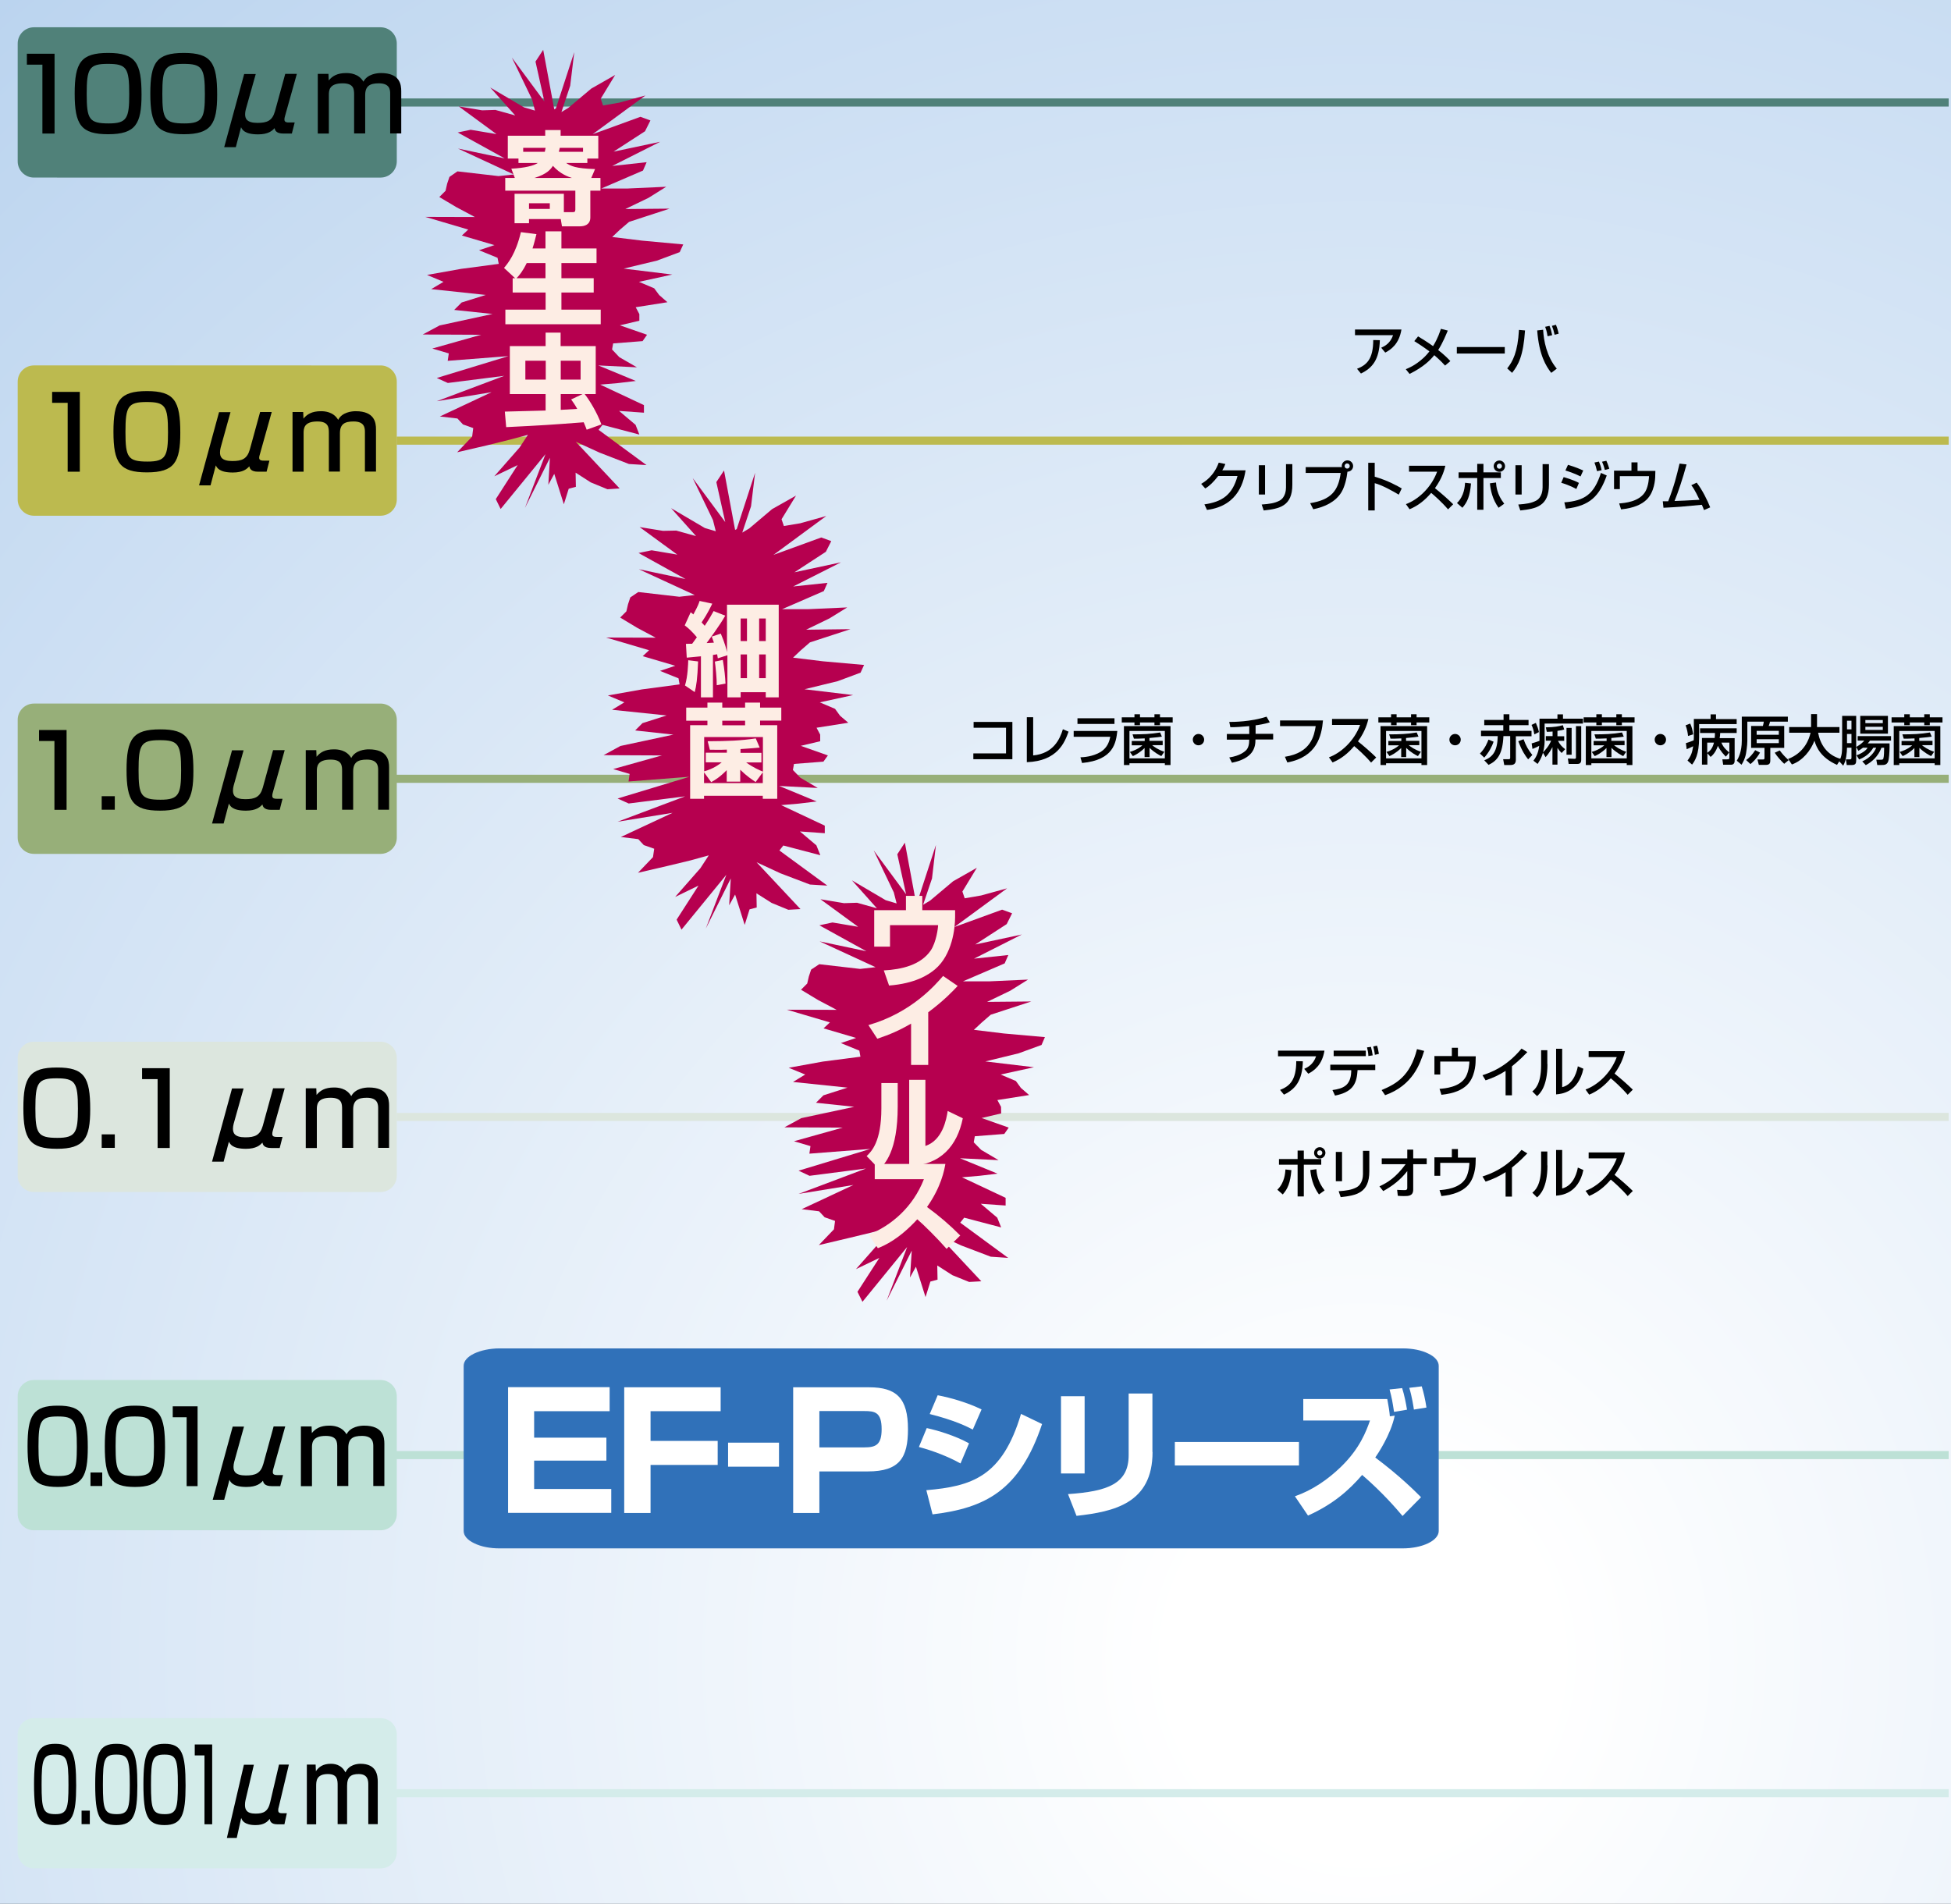 <?xml version="1.0" encoding="utf-8"?>
<!-- Generator: Adobe Illustrator 25.3.1, SVG Export Plug-In . SVG Version: 6.00 Build 0)  -->
<svg version="1.1" xmlns="http://www.w3.org/2000/svg" xmlns:xlink="http://www.w3.org/1999/xlink" x="0px" y="0px"
	 viewBox="0 0 1444.6 1409.8" enable-background="new 0 0 1444.6 1409.8" xml:space="preserve">
<rect x="0" y="0" width="1444.6" height="1409.8" fill="#333333" stroke="none"/>
<g id="グラフ">
	
		<radialGradient id="SVGID_1_" cx="979.14" cy="1062.187" r="1553.011" gradientTransform="matrix(1.009 0 0 1.034 21.295 130.039)" gradientUnits="userSpaceOnUse">
		<stop  offset="0" style="stop-color:#FFFFFF"/>
		<stop  offset="9.000000e-02" style="stop-color:#FFFFFF"/>
		<stop  offset="1" style="stop-color:#BBD4EF"/>
	</radialGradient>
	<rect fill="url(#SVGID_1_)" width="1444.6" height="1409.8"/>
	<line fill="#508179" stroke="#508179" stroke-width="6" x1="1442.9" y1="75.9" x2="293.9" y2="75.9"/>
	<line fill="#DCE6DE" stroke="#DCE6DE" stroke-width="6" x1="1442.9" y1="827.1" x2="293.7" y2="827.1"/>
	<line fill="#BCBA4F" stroke="#BCBA4F" stroke-width="6" x1="1442.9" y1="326.3" x2="293.7" y2="326.3"/>
	<line fill="#97AF79" stroke="#97AF79" stroke-width="6" x1="1442.9" y1="576.7" x2="293.4" y2="576.7"/>
	<line stroke="#BDE1D6" stroke-width="6" x1="1442.9" y1="1077.5" x2="291.2" y2="1077.5"/>
	<line stroke="#D4ECEA" stroke-width="6" x1="1442.9" y1="1327.9" x2="293.4" y2="1327.9"/>
	<g>
		<path fill="#508179" d="M281.8,131.5c6.6,0,12-5.4,12-12V32.2c0-6.6-5.4-12-12-12H25.1c-6.6,0-12,5.4-12,12v87.3
			c0,6.6,5.4,12,12,12H281.8z"/>
	</g>
	<g>
		<path fill="#BCBA4F" d="M281.8,381.9c6.6,0,12-5.4,12-12v-87.3c0-6.6-5.4-12-12-12H25.1c-6.6,0-12,5.4-12,12v87.3
			c0,6.6,5.4,12,12,12H281.8z"/>
	</g>
	<g>
		<path fill="#97AF79" d="M281.8,632.3c6.6,0,12-5.4,12-12V533c0-6.6-5.4-12-12-12H25.1c-6.6,0-12,5.4-12,12v87.3
			c0,6.6,5.4,12,12,12H281.8z"/>
	</g>
	<g>
		<path fill="#DCE6DE" d="M281.8,882.7c6.6,0,12-5.4,12-12v-87.3c0-6.6-5.4-12-12-12H25.1c-6.6,0-12,5.4-12,12v87.3
			c0,6.6,5.4,12,12,12H281.8z"/>
	</g>
	<g>
		<path fill="#BDE1D6" d="M281.8,1133.2c6.6,0,12-5.4,12-12v-87.3c0-6.6-5.4-12-12-12H25.1c-6.6,0-12,5.4-12,12v87.3
			c0,6.6,5.4,12,12,12H281.8z"/>
	</g>
	<g>
		<path fill="#D4ECEA" d="M281.8,1383.6c6.6,0,12-5.4,12-12v-87.3c0-6.6-5.4-12-12-12H25.1c-6.6,0-12,5.4-12,12v87.3
			c0,6.6,5.4,12,12,12H281.8z"/>
	</g>
	<polygon fill="#B6004F" points="410.4,350.9 417.5,373.4 421.1,361.9 426.4,360.5 426.2,350 437.4,357.2 449.8,362.3 458.8,361.7 
		426.3,327.1 444,335.2 465.7,343.6 478.7,344.4 443.2,318.3 446.1,314.6 473.4,321.8 470.6,314.6 458.4,304.3 476.8,305.6 
		476.8,300 444.4,284.8 457.4,283.7 470.8,282.1 443,270.6 471.6,272 458.6,264.5 453.2,258.8 454,254.3 475.8,252.6 479.1,247.9 
		459,240.9 473.4,237.5 473.4,232.6 470.7,227.5 494.2,223.8 488.1,218.5 484.4,213.5 473.1,208.7 497.8,203.3 461.8,198.9 
		486.4,193 503.3,186.7 505.9,181 475.5,178.2 453.3,175.5 459,170.1 465.8,164.3 495.8,154.5 463,154.8 480.2,146.5 493.3,138.3 
		464.6,139.6 445.2,139.6 476.1,126.3 478.8,120.1 453.3,122.9 488.8,105 454.3,112.3 477.6,97.2 481.6,89.2 474.2,86.5 438.8,99.4 
		477.9,70.7 458.6,76 446.5,78.1 444.8,73.1 455.5,55.5 437.8,65.6 420.8,79.9 415.7,83 422.2,63.5 425.2,38.6 411.6,80.3 410.4,81 
		402.2,36.9 396.5,45.6 403.1,75.2 379,42.6 394,73.7 396.1,81.9 388,79.5 363,64.8 381.5,85.5 366.8,81.4 357,81.7 339.7,78.8 
		367.6,99.3 348.5,96.1 338.9,98.1 373.7,117.3 339.1,110 380.5,129.2 369.1,130.4 338.7,126.9 332.8,131 331.1,136 329.9,141.3 
		325.3,145.9 337.9,153.4 351.6,160.7 314.9,160.6 346.7,170 342,174.4 366.1,181.5 354.7,185.3 368.4,190.9 369.3,195.4 
		341.4,199.1 316.2,203.6 328.4,208.7 319.3,214.1 359.7,218.4 341.8,224 336.3,229.5 364.7,232.5 325.5,241 313,247.7 356.2,247.9 
		320.1,258.1 332.3,261.7 331.5,267.2 376.5,263.7 323.4,279.9 331.6,283.6 373.4,278.3 323.4,297.1 364,290.4 325.7,308.4 
		338.7,309.9 342.8,314.3 350.4,317 349.6,323.3 338.5,334.9 360.5,329.8 377.4,325.6 390.9,322 384.7,331.4 366,352.7 383.3,344.4 
		367.1,369.6 370.7,376.9 403.9,336.3 388.7,376.1 407.2,339 406,359 	"/>
	<polygon fill="#B6004F" points="544.3,662.4 551.4,684.9 555,673.4 560.3,672 560.1,661.5 571.3,668.6 583.7,673.7 592.7,673.2 
		560.2,638.5 577.9,646.7 599.7,655 612.6,655.8 577.1,629.8 580,626.1 607.4,633.3 604.5,626 592.3,615.7 610.7,617 610.7,611.4 
		578.4,596.2 591.3,595.1 604.7,593.5 576.9,582 605.5,583.5 592.6,575.9 587.1,570.2 587.9,565.7 609.7,564 613,559.4 592.9,552.3 
		607.3,548.9 607.3,544 604.6,538.9 628.1,535.2 622,530 618.3,524.9 607,520.1 631.7,514.7 595.7,510.4 620.3,504.4 637.2,498.1 
		639.8,492.4 609.4,489.7 587.2,487 593,481.5 599.7,475.7 629.7,465.9 596.9,466.3 614.2,457.9 627.3,449.8 598.5,451.1 
		579.1,451.1 610,437.7 612.7,431.6 587.3,434.3 622.7,416.4 588.2,423.8 611.5,408.6 615.5,400.7 608.1,398 572.7,410.9 
		611.8,382.1 592.5,387.5 580.4,389.5 578.7,384.5 589.4,367 571.7,377 554.8,391.3 549.6,394.4 556.1,374.9 559.1,350.1 
		545.5,391.8 544.3,392.4 536.1,348.4 530.4,357 537,386.6 512.9,354 527.9,385.1 530,393.4 521.9,391 496.9,376.3 515.4,397 
		500.7,392.9 490.9,393.1 473.6,390.3 501.5,410.7 482.5,407.5 472.8,409.5 507.6,428.8 473,421.5 514.4,440.6 503,441.9 
		472.6,438.4 466.7,442.4 465,447.5 463.8,452.7 459.2,457.3 471.8,464.9 485.5,472.2 448.8,472.1 480.6,481.5 475.9,485.9 500,493 
		488.7,496.8 502.4,502.3 503.2,506.8 475.4,510.5 450.1,515 462.3,520.1 453.2,525.6 493.6,529.8 475.7,535.5 470.3,540.9 
		498.6,544 459.4,552.4 446.9,559.2 490.1,559.4 454,569.5 466.2,573.1 465.4,578.7 510.5,575.2 457.3,591.3 465.5,595 507.3,589.7 
		457.3,608.5 498,601.9 459.7,619.8 472.6,621.4 476.7,625.8 484.4,628.5 483.5,634.7 472.4,646.3 494.4,641.2 511.4,637.1 
		524.8,633.4 518.6,642.9 499.9,664.2 517.2,655.8 501,681 504.6,688.4 537.8,647.8 522.6,687.6 541.1,650.5 539.9,670.4 	"/>
	<polygon fill="#B6004F" points="678.2,938 685.3,960.5 688.9,949 694.2,947.6 694,937.1 705.2,944.3 717.6,949.3 726.6,948.8 
		694.2,914.2 711.8,922.3 733.6,930.6 746.5,931.5 711,905.4 713.9,901.7 741.3,908.9 738.4,901.7 726.2,891.4 744.6,892.7 
		744.6,887 712.3,871.8 725.2,870.7 738.6,869.1 710.8,857.7 739.4,859.1 726.5,851.5 721,845.9 721.8,841.4 743.6,839.7 746.9,835 
		726.8,827.9 741.3,824.5 741.2,819.6 738.5,814.6 762,810.9 755.9,805.6 752.2,800.5 740.9,795.7 765.6,790.3 729.6,786 754.2,780 
		771.2,773.8 773.7,768 743.3,765.3 721.1,762.6 726.9,757.2 733.6,751.4 763.6,741.6 730.9,741.9 748.1,733.6 761.2,725.4 
		732.4,726.7 713,726.7 743.9,713.4 746.6,707.2 721.2,709.9 756.6,692 722.1,699.4 745.4,684.3 749.4,676.3 742,673.6 706.6,686.5 
		745.7,657.8 726.5,663.1 714.3,665.2 712.6,660.2 723.3,642.6 705.7,652.6 688.7,666.9 683.5,670 690.1,650.5 693,625.7 
		679.4,667.4 678.2,668.1 670,624 664.4,632.6 670.9,662.2 646.9,629.7 661.8,660.8 663.9,669 655.8,666.6 630.8,651.9 649.3,672.6 
		634.6,668.5 624.9,668.8 607.5,665.9 635.4,686.3 616.4,683.1 606.7,685.2 641.5,704.4 606.9,697.1 648.3,716.2 636.9,717.5 
		606.6,714 600.6,718 598.9,723.1 597.7,728.3 593.1,732.9 605.7,740.5 619.5,747.8 582.7,747.7 614.5,757.1 609.8,761.5 
		633.9,768.6 622.6,772.4 636.3,778 637.1,782.5 609.3,786.1 584,790.7 596.2,795.7 587.2,801.2 627.5,805.4 609.7,811.1 
		604.2,816.6 632.5,819.6 593.3,828 580.8,834.8 624,835 587.9,845.1 600.1,848.7 599.3,854.3 644.4,850.8 591.3,866.9 599.4,870.7 
		641.2,865.3 591.3,884.1 631.9,877.5 593.6,895.4 606.5,897 610.6,901.4 618.3,904.1 617.5,910.3 606.3,922 628.3,916.8 
		645.3,912.7 658.7,909.1 652.6,918.5 633.8,939.8 651.1,931.5 634.9,956.6 638.6,964 671.7,923.4 656.5,963.2 675.1,926.1 
		673.8,946 	"/>
	<g>
		<g>
			<path fill="#3773BA" d="M370,1146.6c-7.2,0-13.9-1.3-18.9-3.8c-5.1-2.4-7.8-5.7-7.8-9.1v-122.3c0-3.5,2.8-6.7,7.8-9.1
				c5.1-2.4,11.8-3.8,18.9-3.8h668.6c7.2,0,13.9,1.3,18.9,3.8c5.1,2.4,7.8,5.7,7.8,9.1v122.3c0,7.1-12,12.9-26.8,12.9H370z"/>
		</g>
		<path fill="#3071B9" d="M370,1146.2c-6.9,0-13.4-1.3-18.3-3.7c-4.9-2.4-7.6-5.5-7.6-8.8v-122.3c0-3.3,2.7-6.5,7.6-8.8
			c4.9-2.4,11.4-3.7,18.3-3.7h668.6c6.9,0,13.4,1.3,18.3,3.7c4.9,2.4,7.6,5.5,7.6,8.8v122.3c0,6.9-11.6,12.5-25.9,12.5H370z"/>
	</g>
</g>
<g id="グラフ内文字">
	<g>
		<path d="M40.4,39.8v59.1h-9v-51H19.9v-8.1H40.4z"/>
		<path d="M104.8,70.1c0,21.6-4.3,29.3-24.7,29.3c-20.1,0-24.8-7-24.8-30.1c0-23,4.6-30.1,24.8-30.1
			C100.5,39.2,104.8,46.5,104.8,70.1z M64.2,69.5c0,18.7,1.7,21.9,16.3,21.9c13.5,0,15.2-3.9,15.2-21.6c0-19.6-2-22.5-15.8-22.5
			C66,47.3,64.2,50.6,64.2,69.5z"/>
		<path d="M160.8,70.1c0,21.6-4.3,29.3-24.7,29.3c-20.1,0-24.8-7-24.8-30.1c0-23,4.6-30.1,24.8-30.1
			C156.5,39.2,160.8,46.5,160.8,70.1z M120.2,69.5c0,18.7,1.7,21.9,16.3,21.9c13.5,0,15.2-3.9,15.2-21.6c0-19.6-2-22.5-15.8-22.5
			C122,47.3,120.2,50.6,120.2,69.5z"/>
		<path d="M189.4,54.7L182,81c-0.3,1.2-0.5,2.4-0.5,3.6c0,3.1,1.1,6.4,9.1,6.4c7.1,0,11-1.5,13-8.6l7.6-27.7h8.6l-8.8,31.4
			c-0.3,1-0.4,1.6-0.4,2.5c0,2.1,2.2,2.1,3.3,2.1h4.3l-2.1,8.2h-6.3c-5.5,0-6.2-2.6-6.5-4c-1.7,1.9-4.6,4.6-12.2,4.6
			c-10.1,0-11.8-3.6-12.6-5.3l-3.9,14.8H166l14.8-54.2H189.4z"/>
		<path d="M243.2,54.7l0.2,4.9c2.6-3.2,6.2-5.5,12.9-5.5c2.7,0,9.2,0.3,12.8,6.4c2.9-5.7,10.1-6.4,13-6.4c14.1,0,15,8.6,15,13.4
			v31.3h-8.2V69.5c0-2.9-0.2-7.8-8.4-7.8c-6.7,0-10.1,2-10.1,8.8v28.3h-8.2V70.2c0-4-0.1-8.5-8.5-8.5c-10.2,0-10.2,5.5-10.2,8.8
			v28.4h-8.2V54.7H243.2z"/>
	</g>
	<g>
		<path d="M59.1,290.2v59.1h-9v-51H38.6v-8.1H59.1z"/>
		<path d="M133.5,320.5c0,21.6-4.3,29.3-24.7,29.3c-20.1,0-24.8-7-24.8-30.1c0-23,4.6-30.1,24.8-30.1
			C129.2,289.6,133.5,296.9,133.5,320.5z M92.9,319.9c0,18.7,1.7,21.9,16.3,21.9c13.5,0,15.2-3.9,15.2-21.6c0-19.6-2-22.5-15.8-22.5
			C94.7,297.7,92.9,301,92.9,319.9z"/>
		<path d="M170.7,305.1l-7.3,26.3c-0.3,1.2-0.5,2.4-0.5,3.6c0,3.1,1.1,6.4,9.1,6.4c7.1,0,11-1.5,13-8.6l7.6-27.7h8.6l-8.8,31.4
			c-0.3,1-0.5,1.6-0.5,2.5c0,2.1,2.2,2.1,3.3,2.1h4.3l-2.1,8.2h-6.3c-5.5,0-6.2-2.6-6.5-4c-1.7,1.9-4.6,4.6-12.2,4.6
			c-10.1,0-11.8-3.6-12.6-5.3l-3.9,14.8h-8.5l14.8-54.2H170.7z"/>
		<path d="M224.5,305.1l0.2,4.9c2.6-3.2,6.2-5.5,12.9-5.5c2.7,0,9.2,0.3,12.8,6.4c2.9-5.7,10.1-6.4,13-6.4c14.1,0,15,8.6,15,13.4
			v31.3h-8.2v-29.3c0-2.9-0.2-7.8-8.4-7.8c-6.7,0-10.1,2-10.1,8.8v28.3h-8.2v-28.6c0-4-0.2-8.5-8.5-8.5c-10.2,0-10.2,5.5-10.2,8.8
			v28.4h-8.2v-44.2H224.5z"/>
	</g>
	<g>
		<path d="M49.3,540.6v59.1h-9v-51H28.9v-8.1H49.3z"/>
		<path d="M85,589.6v10h-9.7v-10H85z"/>
		<path d="M143.2,571c0,21.6-4.3,29.3-24.7,29.3c-20.1,0-24.8-7-24.8-30.1c0-23,4.6-30.1,24.8-30.1C138.9,540,143.2,547.3,143.2,571
			z M102.6,570.3c0,18.7,1.7,21.9,16.3,21.9c13.5,0,15.2-3.9,15.2-21.6c0-19.6-2-22.5-15.8-22.5
			C104.4,548.1,102.6,551.4,102.6,570.3z"/>
		<path d="M180.4,555.5l-7.4,26.3c-0.3,1.2-0.5,2.4-0.5,3.6c0,3.1,1.1,6.4,9.1,6.4c7.1,0,11-1.5,13-8.6l7.6-27.7h8.6l-8.8,31.4
			c-0.3,1-0.4,1.6-0.4,2.5c0,2.1,2.2,2.1,3.3,2.1h4.3l-2.1,8.2h-6.3c-5.5,0-6.2-2.6-6.5-4c-1.7,1.9-4.6,4.6-12.2,4.6
			c-10.1,0-11.8-3.6-12.6-5.3l-3.9,14.8H157l14.8-54.2H180.4z"/>
		<path d="M234.2,555.5l0.2,4.9c2.6-3.2,6.2-5.5,12.9-5.5c2.7,0,9.2,0.3,12.8,6.4c2.9-5.7,10.1-6.4,13-6.4c14.1,0,15,8.6,15,13.4
			v31.3H280v-29.3c0-2.8-0.2-7.8-8.4-7.8c-6.7,0-10.1,2-10.1,8.8v28.3h-8.2V571c0-4-0.1-8.5-8.5-8.5c-10.2,0-10.2,5.5-10.2,8.8v28.4
			h-8.2v-44.2H234.2z"/>
	</g>
	<g>
		<path d="M66.8,821.4c0,21.6-4.3,29.3-24.7,29.3c-20.1,0-24.8-7-24.8-30.1c0-23,4.6-30.1,24.8-30.1
			C62.5,790.4,66.8,797.7,66.8,821.4z M26.2,820.7c0,18.7,1.7,21.9,16.3,21.9c13.5,0,15.2-3.9,15.2-21.6c0-19.6-2-22.5-15.8-22.5
			C28,798.5,26.2,801.8,26.2,820.7z"/>
		<path d="M85,840v10h-9.7v-10H85z"/>
		<path d="M125.7,791v59.1h-9v-51h-11.5V791H125.7z"/>
		<path d="M180.4,805.9l-7.4,26.3c-0.3,1.2-0.5,2.4-0.5,3.6c0,3.1,1.1,6.4,9.1,6.4c7.1,0,11-1.5,13-8.6l7.6-27.7h8.6l-8.8,31.4
			c-0.3,1-0.4,1.6-0.4,2.5c0,2.1,2.2,2.1,3.3,2.1h4.3l-2.1,8.2h-6.3c-5.5,0-6.2-2.6-6.5-4c-1.7,1.9-4.6,4.6-12.2,4.6
			c-10.1,0-11.8-3.6-12.6-5.3l-3.9,14.8H157l14.8-54.2H180.4z"/>
		<path d="M234.2,805.9l0.2,4.9c2.6-3.2,6.2-5.5,12.9-5.5c2.7,0,9.2,0.3,12.8,6.4c2.9-5.7,10.1-6.4,13-6.4c14.1,0,15,8.6,15,13.4
			v31.3H280v-29.3c0-2.8-0.2-7.8-8.4-7.8c-6.7,0-10.1,2-10.1,8.8v28.3h-8.2v-28.6c0-4-0.1-8.5-8.5-8.5c-10.2,0-10.2,5.5-10.2,8.8
			v28.4h-8.2v-44.2H234.2z"/>
	</g>
	<g>
		<path d="M65,1071.8c0,21.6-3.8,29.3-22.3,29.3c-18.1,0-22.3-7-22.3-30.1c0-23,4.2-30.1,22.3-30.1C61.2,1040.8,65,1048.1,65,1071.8
			z M28.5,1071.1c0,18.7,1.6,21.9,14.7,21.9c12.2,0,13.7-3.9,13.7-21.6c0-19.6-1.8-22.5-14.2-22.5
			C30.1,1048.9,28.5,1052.2,28.5,1071.1z"/>
		<path d="M75.7,1090.4v10H67v-10H75.7z"/>
		<path d="M122.2,1071.8c0,21.6-3.8,29.3-22.3,29.3c-18.1,0-22.3-7-22.3-30.1c0-23,4.2-30.1,22.3-30.1
			C118.3,1040.8,122.2,1048.1,122.2,1071.8z M85.6,1071.1c0,18.7,1.6,21.9,14.7,21.9c12.2,0,13.7-3.9,13.7-21.6
			c0-19.6-1.8-22.5-14.2-22.5C87.3,1048.9,85.6,1052.2,85.6,1071.1z"/>
		<path d="M146.3,1041.4v59.1h-8.1v-51h-10.3v-8.1H146.3z"/>
		<path d="M180.7,1056.3l-7.3,26.3c-0.3,1.2-0.5,2.4-0.5,3.6c0,3.1,1.1,6.4,9.1,6.4c7.1,0,11-1.5,13-8.6l7.6-27.7h8.6l-8.8,31.4
			c-0.3,1-0.4,1.6-0.4,2.5c0,2.1,2.2,2.1,3.3,2.1h4.3l-2.1,8.2h-6.3c-5.5,0-6.2-2.6-6.5-4c-1.7,1.9-4.6,4.6-12.2,4.6
			c-10.1,0-11.8-3.6-12.6-5.3l-3.9,14.8h-8.5l14.8-54.2H180.7z"/>
		<path d="M230.7,1056.3l0.2,4.9c2.6-3.2,6.2-5.5,12.9-5.5c2.7,0,9.2,0.3,12.8,6.4c2.9-5.7,10.1-6.4,13-6.4c14.1,0,15,8.6,15,13.4
			v31.3h-8.2v-29.3c0-2.8-0.2-7.8-8.4-7.8c-6.7,0-10.1,2-10.1,8.8v28.3h-8.2v-28.6c0-4-0.1-8.5-8.5-8.5c-10.2,0-10.2,5.5-10.2,8.8
			v28.4h-8.2v-44.2H230.7z"/>
	</g>
	<g>
		<path d="M56.4,1322.2c0,21.6-2.7,29.3-15.6,29.3c-12.7,0-15.6-7-15.6-30.1c0-23,2.9-30.1,15.6-30.1
			C53.7,1291.2,56.4,1298.5,56.4,1322.2z M30.8,1321.5c0,18.7,1.1,21.9,10.3,21.9c8.5,0,9.6-3.9,9.6-21.6c0-19.6-1.3-22.5-10-22.5
			C31.9,1299.3,30.8,1302.6,30.8,1321.5z"/>
		<path d="M66.5,1340.8v10h-6.1v-10H66.5z"/>
		<path d="M101.7,1322.2c0,21.6-2.7,29.3-15.6,29.3c-12.7,0-15.6-7-15.6-30.1c0-23,2.9-30.1,15.6-30.1
			C99.1,1291.2,101.7,1298.5,101.7,1322.2z M76.2,1321.5c0,18.7,1.1,21.9,10.3,21.9c8.5,0,9.6-3.9,9.6-21.6c0-19.6-1.3-22.5-10-22.5
			C77.3,1299.3,76.2,1302.6,76.2,1321.5z"/>
		<path d="M137.4,1322.2c0,21.6-2.7,29.3-15.6,29.3c-12.7,0-15.6-7-15.6-30.1c0-23,2.9-30.1,15.6-30.1
			C134.7,1291.2,137.4,1298.5,137.4,1322.2z M111.8,1321.5c0,18.7,1.1,21.9,10.3,21.9c8.5,0,9.6-3.9,9.6-21.6
			c0-19.6-1.3-22.5-10-22.5C113,1299.3,111.8,1302.6,111.8,1321.5z"/>
		<path d="M157.1,1291.8v59.1h-5.7v-51h-7.2v-8.1H157.1z"/>
		<path d="M188,1306.7l-6.2,26.3c-0.3,1.2-0.4,2.4-0.4,3.6c0,3.1,1,6.4,7.7,6.4c6.1,0,9.4-1.5,11-8.6l6.5-27.7h7.3l-7.5,31.4
			c-0.3,1-0.4,1.6-0.4,2.5c0,2.1,1.8,2.1,2.8,2.1h3.6l-1.8,8.2h-5.4c-4.7,0-5.3-2.6-5.5-4c-1.5,1.9-4,4.6-10.4,4.6
			c-8.6,0-10.1-3.6-10.7-5.3l-3.3,14.8h-7.3l12.6-54.2H188z"/>
		<path d="M233.7,1306.7l0.2,4.9c2.2-3.2,5.3-5.5,11-5.5c2.3,0,7.8,0.3,10.9,6.4c2.5-5.7,8.6-6.4,11.1-6.4c12,0,12.8,8.6,12.8,13.4
			v31.3h-7v-29.3c0-2.8-0.2-7.8-7.1-7.8c-5.7,0-8.6,2-8.6,8.8v28.3h-7v-28.6c0-4-0.1-8.5-7.2-8.5c-8.7,0-8.7,5.5-8.7,8.8v28.4h-6.9
			v-44.2H233.7z"/>
	</g>
	<g>
		<path fill="#FDEDE4" d="M383.9,120.7v-3.3h-7.9v-16.9h27.7v-4.2h11.4v4.2H443v16.9h-8.1v3.3h-15.7c3.4,2.2,6.9,4.1,21.4,4.5
			l-2.8,6.6h6.8v9.4h-7.5V161c0,5.5-4.4,6.6-7.7,6.6h-13.3l-0.9-5.4h-23.5v3.1h-10.7v-21.8h36.5v13.6h6.6c1.3,0,1.9-0.3,1.9-1.9v-14
			h-51.9v-9.4h7.1l-2.6-6.9c10.1-0.5,16.6-2.2,19.6-4.2H383.9z M403.4,112.4c0.2-1,0.4-1.7,0.6-2.9h-16.6v2.9H403.4z M391.7,150.5
			v4.2h15.4v-4.2H391.7z M423.5,131.8c-2.7-0.9-8.7-2.9-14.1-9c-1.4,2.2-4.1,6.1-13.8,9H423.5z M431.7,112.4v-2.9h-17.2
			c-0.3,1.3-0.5,2.1-0.7,2.9H431.7z"/>
		<path fill="#FDEDE4" d="M381.4,206l-8.2-7.6c2.9-3.5,8.6-10.2,12.5-26.5l11.5,1.5c-0.8,3-1.6,6.6-2.9,10.6h9.6v-12.7h11.8V184h26
			v10.8h-26V206h23.9v10.6h-23.9v12.7h29.1v10.8h-70.6v-10.8h29.8v-12.7h-24.4V206H381.4z M403.9,206v-11.2h-13.9
			c-2.9,6-5.5,9.1-7.5,11.2H403.9z"/>
		<path fill="#FDEDE4" d="M434.4,318.2c-0.6-1.6-1.2-3.2-2.2-5.5c-26.2,2-29.4,2.2-57.4,3.6l-1-11.5c4.3-0.1,25.4-0.7,30.2-0.8
			v-12.2h-26.5v-35.5h26.5v-10h11.1v10h26v35.5h-8.2c3.3,4.1,9.3,13.8,12.4,22.5L434.4,318.2z M389,267.1v14h15.1v-14H389z
			 M415.2,267.1v14h14.7v-14H415.2z M431.4,291.8h-16.2v11.7c1.9-0.1,10.5-0.6,12.2-0.7c-1.6-3-3.2-5.2-4.5-7L431.4,291.8z"/>
	</g>
	<g>
		<path fill="#FDEDE4" d="M507.9,476.8c1-0.1,3.3-0.1,4.6-0.1c1-1.4,2-2.7,3.5-4.8c-2.9-3.5-6-6.6-9-8.8l4.4-9.7
			c1.2,0.9,1.6,1.2,2,1.6c3.5-6.5,4.1-8.3,4.6-10l9.4,2c-1,2-3.3,7.1-7.9,13.9c0.6,0.6,1.1,1.2,2.3,2.5c3.4-5.1,5.1-8.2,6.6-10.9
			l8.6,3.4c-3.8,6.9-12.4,18.4-13.8,20.3c0.8,0,4.5-0.2,5.4-0.3c-0.4-1.4-0.8-2.2-1.6-4.5l6.7-2.2c3.1,7.1,4.4,12.5,4.6,13.8v-35.2
			h38.3v68.6H567v-3.8h-18.6v3.8h-9.8v-31.2l-7.1,2.3c-0.1-0.4-0.4-2.5-0.5-3c-2.1,0.3-2.5,0.4-3.1,0.5v31.4H519V486
			c-7.1,0.7-8,0.8-10.5,1L507.9,476.8z M516.9,489.8c-0.5,12.9-1.3,18.2-2.5,22.7l-7.2-4.9c2.1-6.8,2.3-16,2.4-18.7L516.9,489.8z
			 M535.2,488.7c1.3,7.5,1.7,12.3,2,17.5l-6.5,1.2c0.1-4.3-0.9-14.4-1.4-17.5L535.2,488.7z M548.4,458v16.7h4.7V458H548.4z
			 M548.4,484.6v17.6h4.7v-17.6H548.4z M562.1,458v16.7h4.9V458H562.1z M562.1,484.6v17.6h4.9v-17.6H562.1z"/>
		<path fill="#FDEDE4" d="M523.8,537.1v-3.4h-15.7V524h15.7v-3.7h11v3.7h16.9v-3.7h11.1v3.7h15.7v9.6h-15.7v3.4h12.7v54.5h-10.7
			v-2.2h-43.5v2.2h-10.3v-54.5H523.8z M552.5,564.6c5.4,3.9,10,5.8,12.4,6.8v-25.6h-43.5v25.4c7-2,11.2-5.2,13-6.7h-11.8v-7.1h15.6
			v-2.3c-2,0.1-4.5,0.2-12.6,0.1l-1.6-6.3c15.5-0.1,24-0.4,35.6-2.1l2.9,6.8c-3.2,0.3-6.6,0.6-14.2,1.1v2.8h15.5v7.1H552.5z
			 M548.1,578.8h-10v-8.5c-5.1,5.2-8.8,7.4-11.5,8.9l-5.3-7.3v8h43.5v-8l-5.3,7.2c-2.8-1.9-6.5-4.3-11.4-9.1V578.8z M551.7,537.1
			v-3.4h-16.9v3.4H551.7z"/>
	</g>
	<g>
		<path fill="#FDEDE4" d="M682.9,663.4v10.6h24.3v5c0,8.2-2,27.9-14.9,38.8c-5,4.2-14.8,10.5-34,12l-3.9-11.2
			c13.3-0.7,27.3-4,34.7-14.7c4.2-6.2,5.5-16.9,5.5-18.8H659v15.9h-11.7v-27h23.5v-10.6H682.9z"/>
		<path fill="#FDEDE4" d="M687.3,788.6h-12.7V758c-8.8,5.1-15.5,8-25,11.2l-6.6-10.1c31.8-9.1,49.4-29.6,55.3-36.4l10.8,7.4
			c-2.9,3.1-9.8,10.6-21.8,19.5V788.6z"/>
		<path fill="#FDEDE4" d="M664.7,819.4c0,33.3-9.7,42.7-13.6,46.4l-9.4-9.7c3.5-3.4,10.9-10.5,10.9-35.4V802h12.1V819.4z
			 M685.2,848.6c12.8-4.3,15.6-19.9,16.5-25.9l11.2,5.4c-4.1,20.2-16.2,34.6-39.7,35.5v-64h12V848.6z"/>
		<path fill="#FDEDE4" d="M643.2,914.3c16.9-6.8,32.8-20.4,40.9-41.1h-36.4v-11.3h52.3c-0.8,4.5-3,16.9-13.6,31.9
			c8.8,6.4,17,13.4,24.6,21.1l-10.1,9.9c-6.8-7.8-17.1-18-21.7-21.9c-13.5,14.7-24,19.3-29.2,21.4L643.2,914.3z"/>
	</g>
	<g>
		<path d="M1037.7,243.9c-1.7,10.8-7.8,15-12,17.2l-3-3.6c2.7-1.2,6.7-3.3,8.8-9.3h-28.2v-4.2H1037.7z M1004.8,273.1
			c7.1-2.8,12-7.1,12-21.3l4.9,0.1c-0.4,14.4-5.5,20.6-14,24.7L1004.8,273.1z"/>
		<path d="M1070,270.7c-1.4-1.5-3.6-3.9-8-7.7c-2.9,3.6-7.7,8.6-18.3,13.9l-2.8-3.5c1.9-0.8,6.7-2.6,12.7-8c1.9-1.7,3.6-3.6,4.8-5.2
			c-5.4-4-8.8-6.1-11.2-7.6l2.8-3.5c2.5,1.5,6.3,3.8,11.1,7.2c3.8-6.2,5.1-10.8,5.8-12.8l5.1,1.3c-1.2,2.8-3.6,8.9-7.1,14.4
			c5.1,4,7.5,6.6,9,8.2L1070,270.7z"/>
		<path d="M1114.2,257v4.8h-35.5V257H1114.2z"/>
		<path d="M1116,272.8c4.1-5.1,7.8-12,8.7-28.5l4.5,0.4c-1.3,19-4.9,25.5-9.6,31.4L1116,272.8z M1142.6,244.2
			c0.4,8,2.6,19.8,10.1,28.8l-4.1,3.1c-3.9-5-9-13.1-10.4-31.4L1142.6,244.2z M1145.9,249c-0.6-3.9-1.4-5.9-1.8-7l3.2-0.7
			c0.9,2.2,1.4,4,2,6.9L1145.9,249z M1151.1,247.9c-0.8-3.4-1.1-4.4-2-6.6l3-0.8c0.6,1.4,1.4,3.8,2,6.6L1151.1,247.9z"/>
	</g>
	<g>
		<path d="M922.3,348.2c-1.2,6.7-4.4,26.3-28.6,29.4l-1.9-4.1c13-1.9,20.7-6.9,24.5-21h-14.3c-3.6,4.6-6.6,7.5-9.6,9.2l-3-3.4
			c2.4-1.4,9.3-5.5,13-15.7l4.9,1c-0.5,1.3-0.9,2.4-2.3,4.7H922.3z"/>
		<path d="M936.7,366.2h-4.6v-21.7h4.6V366.2z M956.9,358.9c0,16-9.5,17.8-21.2,19.1l-1.5-4.4c5.8-0.4,9.6-1,13.1-2.8
			c4.6-2.4,4.9-8.2,4.9-9.8v-17.3h4.7V358.9z"/>
		<path d="M970.1,372.6c15.5-2.5,20.9-9.2,22.6-22.4h-25.9v-4.3h26.8c0-0.2-0.1-0.4-0.1-0.8c0-2.3,1.9-4.2,4.2-4.2
			c2.3,0,4.2,1.9,4.2,4.2c0,2.2-1.6,4.1-4.2,4.2c-0.5,4.8-2,11.1-4.4,15.1c-4.4,7.3-12.5,11-20.9,12.7L970.1,372.6z M995.6,345.1
			c0,1.1,0.9,1.9,1.9,1.9c1.1,0,1.9-0.8,1.9-1.9c0-1.1-0.8-1.9-1.9-1.9C996.5,343.1,995.6,344,995.6,345.1z"/>
		<path d="M1017.9,342.7V353c9.7,2.8,17.3,7.1,20,8.7l-2.2,4.6c-4.5-2.7-12.4-7.1-17.8-8.5V378h-4.8v-35.3H1017.9z"/>
		<path d="M1041,373.3c8.6-3.1,18.6-11.8,23.1-24h-20.8v-4.4h26.9c-0.6,2.4-2,8.7-7.7,16.6c4.7,3.8,9.2,7.7,13.5,11.9l-3.8,3.8
			c-4.5-5.3-10.6-10.7-12.5-12.2c-4.6,5.4-9.7,9.5-16,12.1L1041,373.3z"/>
		<path d="M1078.8,372.5c5.5-5.3,5.8-12.6,6-15l4.4,0.5c-0.8,9.5-2.7,13.8-6.4,18L1078.8,372.5z M1098.4,343.5v6.3h12.9v4.2h-12.9
			v23.5h-4.6V354H1080v-4.2h13.8v-6.3H1098.4z M1107.7,357.3c0.2,2.5,0.6,8.8,6.1,15.7l-4.2,3c-4.6-6.4-5.9-13-6.4-18.1
			L1107.7,357.3z M1114.4,345.2c0,2.3-1.9,4.2-4.2,4.2c-2.3,0-4.2-1.8-4.2-4.2c0-2.3,1.9-4.2,4.2-4.2
			C1112.5,341,1114.4,342.9,1114.4,345.2z M1108.3,345.2c0,1.1,0.8,1.9,1.9,1.9c1,0,1.9-0.8,1.9-1.9c0-1.1-0.9-1.9-1.9-1.9
			C1109.2,343.3,1108.3,344.1,1108.3,345.2z"/>
		<path d="M1126.7,366.2h-4.6v-21.7h4.6V366.2z M1146.9,358.9c0,16-9.5,17.8-21.2,19.1l-1.5-4.4c5.8-0.4,9.6-1,13.1-2.8
			c4.6-2.4,4.9-8.2,4.9-9.8v-17.3h4.7V358.9z"/>
		<path d="M1167.2,362.1c-4.7-2.6-9.5-4.1-11.2-4.6l1.8-4.2c0.6,0.2,7.2,2,11.3,4.3L1167.2,362.1z M1158.3,372
			c15.1-1.2,22-6,27.1-21.8l4.3,1.9c-5.4,15-12.2,22.6-30.3,24.6L1158.3,372z M1170.3,352.8c-4.2-2.1-8-3.4-11.2-4.4l1.9-4.2
			c6,1.8,9,3.2,11.3,4.2L1170.3,352.8z M1182.5,348.9c-0.6-2.7-1.1-4.3-1.9-6.4l3.3-0.7c1,2.4,1.4,3.4,2,6.4L1182.5,348.9z
			 M1188.3,348c-0.9-3.6-1.7-5.2-2.1-6.1l3.2-0.7c1.1,2.3,1.9,5,2.2,5.9L1188.3,348z"/>
		<path d="M1212.5,342.6v6.1h13.2l-0.1,3.6c0,2.6-0.6,12.2-6.5,17.8c-3.6,3.4-9.1,6.1-18.8,7.1l-1.4-4.4c3.8-0.3,15.1-1.1,19.5-9
			c2.3-4.2,2.6-10.2,2.6-11.2h-21.6v9.6h-4.3v-13.7h12.9v-6.1H1212.5z"/>
		<path d="M1256.3,357.4c4.3,5.6,7.9,13,10,18.3l-4.6,2c-0.5-1.4-0.8-2.2-1.6-3.9c-15.4,1.5-17.1,1.6-28.4,2.2l-0.5-4.8
			c0.9,0,2.9,0,4,0c4.6-11.9,6.2-18.7,8.4-27.9l5.2,0.6c-2.6,9.8-6.4,21.1-8.9,27.1c6.2-0.2,7.5-0.3,18.5-0.9
			c-3.7-7.7-5-9.4-6.1-10.8L1256.3,357.4z"/>
	</g>
	<g>
		<path d="M749.6,534.5v27.7h-28.9v-4.3h24.2v-19h-24v-4.3H749.6z"/>
		<path d="M765,559.4c15-1.4,19.8-12.1,22-19.4l4.2,1.8c-2.8,7.8-8.1,21.8-30.9,22.6v-33.3h4.7V559.4z"/>
		<path d="M827.3,541.4c-1,8.3-2.5,21.4-26.1,23.6l-1.2-4.2c2.3-0.1,9-0.4,15-4c5.3-3.3,6.5-8.4,7.1-11.2H795v-4.3H827.3z
			 M825.2,531.9v4.2h-27.4v-4.2H825.2z"/>
		<path d="M840,528.9h4.1v2.3h10.7v-2.3h4.1v2.3h9.4v3.8h-9.4v2h-4.1v-2h-10.7v2H840v-2h-9.4v-3.8h9.4V528.9z M832.2,537.7h34.5
			v28.8h-4.2v-1.3h-26.2v1.3h-4.1V537.7z M836.3,541.3v20.3h26.2v-20.3H836.3z M836.6,556.8c5.6-1.6,8.7-4.3,9.3-4.9H838v-3.2h9.6
			v-1.9c-4,0.2-6.4,0.2-8,0.2l-1-3.2c7.5,0,13.3-0.2,20.4-1.4l1.3,3.1c-1.5,0.2-4,0.6-9.2,1v2.1h9.8v3.2h-7.8c1.4,1.2,4.3,3.3,9,4.9
			l-2.2,3.2c-1.4-0.7-4.9-2.4-8.7-6.1v6.8h-3.7v-6.7c-3.6,3.6-7.1,5.3-8.7,6L836.6,556.8z"/>
		<path d="M891.6,547.7c0,2.3-1.8,4.2-4.2,4.2c-2.3,0-4.2-1.8-4.2-4.2c0-2.3,1.9-4.2,4.2-4.2C889.7,543.5,891.6,545.4,891.6,547.7z"
			/>
		<path d="M929.6,543.4h13.1v4.2h-13.1c0,6.1-1.7,14-17.4,17.2l-2-3.9c7.9-1.2,11.4-4.2,12.7-5.6c1.3-1.5,2.1-3.8,2.1-7.6h-16.6
			v-4.2H925v-5.8c-6.7,0.6-9.8,0.8-14,0.8l-0.8-3.9c2.6,0,15.8,0,27.6-3.9l2.4,4.2c-4,1.3-8.7,2-10.5,2.2V543.4z"/>
		<path d="M979.6,533.4c-1,11.6-4.5,27.1-26.4,31.2l-1.8-4.2c19.4-3,21.6-15.6,22.8-22.7h-26.4v-4.2H979.6z"/>
		<path d="M984,560.8c8.6-3.1,18.6-11.8,23.1-24h-20.8v-4.4h26.9c-0.6,2.4-2,8.7-7.7,16.6c4.7,3.8,9.2,7.7,13.5,11.9l-3.8,3.8
			c-4.5-5.3-10.6-10.7-12.5-12.2c-4.6,5.4-9.7,9.5-16,12.1L984,560.8z"/>
		<path d="M1030,528.9h4.1v2.3h10.7v-2.3h4.1v2.3h9.4v3.8h-9.4v2h-4.1v-2h-10.7v2h-4.1v-2h-9.4v-3.8h9.4V528.9z M1022.2,537.7h34.5
			v28.8h-4.2v-1.3h-26.2v1.3h-4.1V537.7z M1026.3,541.3v20.3h26.2v-20.3H1026.3z M1026.6,556.8c5.6-1.6,8.7-4.3,9.3-4.9h-7.9v-3.2
			h9.6v-1.9c-4,0.2-6.4,0.2-8,0.2l-1-3.2c7.5,0,13.3-0.2,20.4-1.4l1.3,3.1c-1.5,0.2-4,0.6-9.2,1v2.1h9.8v3.2h-7.8
			c1.4,1.2,4.3,3.3,9,4.9l-2.2,3.2c-1.4-0.7-4.9-2.4-8.7-6.1v6.8h-3.7v-6.7c-3.6,3.6-7.1,5.3-8.7,6L1026.6,556.8z"/>
		<path d="M1081.6,547.7c0,2.3-1.8,4.2-4.2,4.2c-2.3,0-4.2-1.8-4.2-4.2c0-2.3,1.9-4.2,4.2-4.2
			C1079.7,543.5,1081.6,545.4,1081.6,547.7z"/>
		<path d="M1105.9,549.2c-1.1,3.5-3.6,8.2-6.9,11.8l-3.2-3c3.8-3.8,5.5-8.1,6.3-10.3L1105.9,549.2z M1131.8,533.1v3.9h-14.2v4.2
			h16.4v4h-11.6v17.4c0,3.4-2,3.9-4.2,3.9h-4.4l-0.8-4.3h4.2c0.6,0,1-0.3,1-0.9v-16.2h-5c-0.6,13.1-4.3,18.1-11,21.3l-3.2-3.4
			c6.7-2.6,9.7-7.2,10-17.9h-12.4v-4h16.5V537H1099v-3.9h14.3v-4.2h4.3v4.2H1131.8z M1131.5,562.3c-2.2-2.8-4.5-6.1-7.3-13.4
			l3.9-1.5c1.8,5,3.6,8,6.5,11.7L1131.5,562.3z"/>
		<path d="M1135.4,563.3c1.1-1.4,3.6-4.8,4.3-11c-1.8,0.9-2.7,1.4-5,2.3l-0.6-4.1c2.4-0.7,4.3-1.3,5.8-1.9c0-0.6,0-1.4,0-2v-14.4
			h13.3V529h4.1v3.2h14.8v3.6h-28.4v13.4c0,2.7-0.7,6.8-1.6,9.4c-0.9,2.9-2.5,5.4-3.6,7.1L1135.4,563.3z M1136.1,543.8
			c-0.5-2.7-1-4.8-2.1-7l3.2-1.5c1.1,2.5,1.7,4.2,2.3,6.8L1136.1,543.8z M1149.6,541.7c-2.3,0.2-3,0.2-4.3,0.2l-0.7-3.3
			c6.3-0.1,9.6-0.7,12.6-1.6l1,3.2c-1.2,0.4-1.9,0.6-5,1v4h5v3.4h-4.6c1.6,3,2.7,4.1,5.3,6.2l-2.6,2.8c-1.5-1.5-1.8-1.9-3.1-3.8
			v12.4h-3.7v-13c-1,1.9-2.6,4.8-5.1,7.5l-2-3.4c4.6-4.9,5.4-7.2,6.1-8.8h-3.9v-3.4h5V541.7z M1159.9,539h3.8v19.9h-3.8V539z
			 M1166.9,537.7h3.9v24.8c0,1,0,3.2-2.7,3.2h-6.6l-0.6-4l4.8,0.2c0.4,0,1.2,0,1.2-0.8V537.7z"/>
		<path d="M1182,528.9h4.1v2.3h10.7v-2.3h4.1v2.3h9.4v3.8h-9.4v2h-4.1v-2h-10.7v2h-4.1v-2h-9.4v-3.8h9.4V528.9z M1174.2,537.7h34.5
			v28.8h-4.2v-1.3h-26.2v1.3h-4.1V537.7z M1178.3,541.3v20.3h26.2v-20.3H1178.3z M1178.6,556.8c5.6-1.6,8.7-4.3,9.3-4.9h-7.9v-3.2
			h9.6v-1.9c-4,0.2-6.4,0.2-8,0.2l-1-3.2c7.5,0,13.3-0.2,20.4-1.4l1.3,3.1c-1.5,0.2-4,0.6-9.2,1v2.1h9.8v3.2h-7.8
			c1.4,1.2,4.3,3.3,9,4.9l-2.2,3.2c-1.4-0.7-4.9-2.4-8.7-6.1v6.8h-3.7v-6.7c-3.6,3.6-7.1,5.3-8.7,6L1178.6,556.8z"/>
		<path d="M1233.6,547.7c0,2.3-1.8,4.2-4.2,4.2c-2.3,0-4.2-1.8-4.2-4.2c0-2.3,1.9-4.2,4.2-4.2
			C1231.7,543.5,1233.6,545.4,1233.6,547.7z"/>
		<path d="M1251.5,535.8c1.2,2.6,1.6,4.5,2.2,8l-3.8,1.2c-0.2-2.1-0.7-5-1.8-7.9L1251.5,535.8z M1249.5,563.2
			c2.9-3.9,3.4-6,4.2-10.6c-2,1-3.1,1.5-4.8,2.2l-0.6-4.5c1.3-0.4,2.5-0.7,5.8-2.1c0-0.5,0.1-1.2,0.1-2v-13.8h12.4V529h4v3.5h15.3
			v3.7h-27.8v9.9c0,13-3.3,17.5-5.2,20.1L1249.5,563.2z M1269.6,546.6c0.2-1.3,0.2-2.2,0.2-3.8h-11v-3.5h27.1v3.5h-12.2
			c-0.1,1.3-0.1,2.4-0.4,3.8h11.1v16.6c0,0.7,0,3.1-2.7,3.1h-5.8l-0.6-4h3.4c1.5,0,1.8-0.1,1.8-1.5v-10.9h-5.9c0.8,2,1.8,4,5.8,7.3
			l-2.5,3.1c-1.2-1.2-4-4-5.9-8c-1.8,5.3-4.4,7.4-5.4,8.2l-2.4-2.7v8.4h-4v-19.7H1269.6z M1264.1,549.9v7.6c1.7-1.2,3.8-2.8,5-7.6
			H1264.1z"/>
		<path d="M1323.9,534.4h-13.3c-0.4,1.6-0.5,1.8-1,3.2h11.5v16.2h-10.3v9.4c0,2.4-1,3.2-3.3,3.2h-5.2l-1-4h4.2c0.8,0,1-0.4,1-1.1
			v-7.5h-9.9v-16.2h8.7c0.3-1.1,0.6-2.2,0.7-3.2h-12.2v14.2c0,3.8-0.9,8.7-1,9.5c-0.8,4.2-2.6,7-3.3,8.2l-3.5-3
			c1.1-1.8,3.7-6.6,3.7-14.8v-17.8h34.1V534.4z M1303.2,557.3c-3,5.2-6,7.6-7.1,8.5l-3.2-3c2.2-1.4,5.1-4.6,6.7-7.3L1303.2,557.3z
			 M1300.7,541.2v2.9h16.4v-2.9H1300.7z M1300.7,547.4v2.9h16.4v-2.9H1300.7z M1317.8,555.7c2,2.7,3.6,4.5,6.6,7.2l-3.3,2.7
			c-2.2-2-5.4-5.6-7-8.2L1317.8,555.7z"/>
		<path d="M1324,562c11.9-4.5,15.6-14.6,16.6-19.4h-15.8v-4.2h16.2v-9.6h4.4v9.6h16.6v4.2h-15.8c1.6,8.5,6.4,16.5,16.8,19.4
			l-2.8,4.4c-12.1-5.4-15.3-13.1-16.7-17.9c-2.8,7.3-8.6,14.7-16.7,17.6L1324,562z"/>
		<path d="M1374.4,553.1v9.9c0,2.3-0.5,3.5-3.2,3.5h-3.8l-0.6-4.2h2.9c0.9,0,1.2-0.2,1.2-1.2v-7.4h-3.3c-0.1,3.6-0.4,9-2.8,13.3
			l-3-3.3c2.2-4.3,2.2-6.9,2.2-14.5v-19.1h10.4V553.1c3-1.6,5-3.4,6-4.7h-4.9v-3.3h24.7v3.3h-15.6c-0.4,0.6-0.8,1.2-1.7,2.1h16.2
			c0.1,3.2-0.1,8.2-0.6,11.6c-0.6,4.4-3.1,4.4-5.4,4.4h-3.1l-0.7-3.9h3.4c1.4,0,1.6-0.4,1.8-0.8c0.5-1.5,0.6-5.5,0.6-8.1h-2
			c-2.5,6.6-7.2,10.6-11.6,12.9l-2.6-2.8c5.6-2.4,9-6.7,10.3-10.1h-2.1c-2.9,4.8-6.5,7-10.5,8.7l-2-3.1c3.6-1.2,7.2-3.5,8.2-5.6
			h-3.4c-1.3,1-2.2,1.6-3.4,2.3L1374.4,553.1z M1367.6,533.7v6.4h3.3v-6.4H1367.6z M1367.6,543.5v6.8h3.3v-6.8H1367.6z
			 M1397.9,530.1v13.2h-20.5v-13.2H1397.9z M1381.2,533.2v2.3h12.9v-2.3H1381.2z M1381.2,538.2v2.3h12.9v-2.3H1381.2z"/>
		<path d="M1410,528.9h4.1v2.3h10.7v-2.3h4.1v2.3h9.4v3.8h-9.4v2h-4.1v-2h-10.7v2h-4.1v-2h-9.4v-3.8h9.4V528.9z M1402.2,537.7h34.5
			v28.8h-4.2v-1.3h-26.2v1.3h-4.1V537.7z M1406.3,541.3v20.3h26.2v-20.3H1406.3z M1406.6,556.8c5.6-1.6,8.7-4.3,9.3-4.9h-7.9v-3.2
			h9.6v-1.9c-4,0.2-6.4,0.2-8,0.2l-1-3.2c7.5,0,13.3-0.2,20.4-1.4l1.3,3.1c-1.5,0.2-4,0.6-9.2,1v2.1h9.8v3.2h-7.8
			c1.4,1.2,4.3,3.3,9,4.9l-2.2,3.2c-1.4-0.7-4.9-2.4-8.7-6.1v6.8h-3.7v-6.7c-3.6,3.6-7.1,5.3-8.7,6L1406.6,556.8z"/>
	</g>
	<g>
		<path d="M980.7,777.9c-1.7,10.8-7.8,15-12,17.2l-3-3.6c2.7-1.2,6.7-3.3,8.8-9.3h-28.2v-4.2H980.7z M947.8,807.1
			c7.1-2.8,12-7.1,12-21.3l4.9,0.1c-0.4,14.4-5.5,20.6-14,24.7L947.8,807.1z"/>
		<path d="M1018.3,788.3v4.1h-13.1l-0.1,1.2c-0.7,9.7-4.2,15.2-16.6,17.7l-1.9-4.1c7.8-1.1,13.5-3.2,13.9-13.6l0-1.1H985v-4.1
			H1018.3z M1011.3,778v4.1h-23.8V778H1011.3z M1013.2,782c-0.1-2.6-0.4-3.8-1-6.4l2.9-0.4c0.6,2.2,1,4.1,1.3,6.3L1013.2,782z
			 M1018,781.1c-0.2-2.2-0.8-4.6-1.2-6.2l2.8-0.6c0.4,1.1,0.8,2.4,1.4,6.1L1018,781.1z"/>
		<path d="M1023,807.2c11-4.6,21.2-10.5,26.2-30.3l5.3,1.3c-2.9,9.3-8.3,25.5-28.9,32.8L1023,807.2z"/>
		<path d="M1079.5,776.1v6.1h13.2l-0.1,3.6c0,2.6-0.6,12.2-6.5,17.8c-3.6,3.4-9.1,6.1-18.8,7.1l-1.4-4.4c3.8-0.3,15.1-1.1,19.5-9
			c2.3-4.2,2.6-10.2,2.6-11.2h-21.6v9.6h-4.3v-13.7h12.9v-6.1H1079.5z"/>
		<path d="M1119.6,811.1h-4.8V793c-4.6,3-9.6,5.3-14.8,7l-2.3-3.8c5.4-1.8,17.3-5.7,28.9-19.7l4.3,2.6c-1.6,1.6-5.8,6.1-11.4,10.5
			V811.1z"/>
		<path d="M1145.8,788c0,16.8-5.7,21.9-7.7,23.7l-3.5-3.5c1.8-1.5,6.5-5.1,6.5-19.4v-11.1h4.6V788z M1156.6,805.1
			c9.2-2.2,11.3-13.4,11.7-15.5l4.1,1.8c-3.7,17.6-16.4,18.7-20.2,19v-33.8h4.5V805.1z"/>
		<path d="M1174,806.8c8.6-3.1,18.6-11.8,23.1-24h-20.8v-4.4h26.9c-0.6,2.4-2,8.7-7.7,16.6c4.7,3.8,9.2,7.7,13.5,11.9l-3.8,3.8
			c-4.5-5.3-10.6-10.7-12.5-12.2c-4.6,5.4-9.7,9.5-16,12.1L1174,806.8z"/>
	</g>
	<g>
		<path d="M945.8,881c5.5-5.3,5.8-12.6,6-15l4.4,0.5c-0.8,9.5-2.7,13.8-6.4,18L945.8,881z M965.4,852v6.3h12.9v4.2h-12.9V886h-4.6
			v-23.5H947v-4.2h13.8V852H965.4z M974.7,865.8c0.2,2.5,0.6,8.8,6.1,15.7l-4.2,3c-4.6-6.4-5.9-13-6.4-18.1L974.7,865.8z
			 M981.4,853.7c0,2.3-1.9,4.2-4.2,4.2c-2.3,0-4.2-1.8-4.2-4.2c0-2.3,1.9-4.2,4.2-4.2C979.5,849.5,981.4,851.4,981.4,853.7z
			 M975.3,853.7c0,1.1,0.8,1.9,1.9,1.9c1,0,1.9-0.8,1.9-1.9c0-1.1-0.9-1.9-1.9-1.9C976.2,851.8,975.3,852.6,975.3,853.7z"/>
		<path d="M993.7,874.7h-4.6V853h4.6V874.7z M1013.9,867.4c0,16-9.5,17.8-21.2,19.1l-1.5-4.4c5.8-0.4,9.6-1,13.1-2.8
			c4.6-2.4,4.9-8.2,4.9-9.8v-17.3h4.7V867.4z"/>
		<path d="M1021.4,878.5c6-2.8,11.9-6.3,19.4-16.4h-17.7v-4.3h18.9v-6.5h4.4v6.5h10v4.3h-10v18.8c0,4.8-3.6,4.8-6.9,4.8
			c-2,0-3.4-0.1-4.5-0.2l-0.5-4.4c1.7,0.1,3.8,0.2,5.7,0.2c0.5,0,1.8,0,1.8-1.6v-12.5c-4.7,6.2-11,11.1-17.8,14.8L1021.4,878.5z"/>
		<path d="M1079.5,851.1v6.1h13.2l-0.1,3.6c0,2.6-0.6,12.2-6.5,17.8c-3.6,3.4-9.1,6.1-18.8,7.1l-1.4-4.4c3.8-0.3,15.1-1.1,19.5-9
			c2.3-4.2,2.6-10.2,2.6-11.2h-21.6v9.6h-4.3v-13.7h12.9v-6.1H1079.5z"/>
		<path d="M1119.6,886.1h-4.8V868c-4.6,3-9.6,5.3-14.8,7l-2.3-3.8c5.4-1.8,17.3-5.7,28.9-19.7l4.3,2.6c-1.6,1.6-5.8,6.1-11.4,10.5
			V886.1z"/>
		<path d="M1145.8,863c0,16.8-5.7,21.9-7.7,23.7l-3.5-3.5c1.8-1.5,6.5-5.1,6.5-19.4v-11.1h4.6V863z M1156.6,880.1
			c9.2-2.2,11.3-13.4,11.7-15.5l4.1,1.8c-3.7,17.6-16.4,18.7-20.2,19v-33.8h4.5V880.1z"/>
		<path d="M1174,881.8c8.6-3.1,18.6-11.8,23.1-24h-20.8v-4.4h26.9c-0.6,2.4-2,8.7-7.7,16.6c4.7,3.8,9.2,7.7,13.5,11.9l-3.8,3.8
			c-4.5-5.3-10.6-10.7-12.5-12.2c-4.6,5.4-9.7,9.5-16,12.1L1174,881.8z"/>
	</g>
	<g>
		<path fill="#FFFFFF" d="M451.4,1027.3v17.7h-55.9v19.6H449v17h-53.5v21h57.1v17.7h-76.4v-93.1H451.4z"/>
		<path fill="#FFFFFF" d="M533.6,1027.3v17.7h-51.9v22h49.7v17.8h-49.7v35.6h-19.5v-93.1H533.6z"/>
		<path fill="#FFFFFF" d="M576.8,1068.3v17.8h-37.7v-17.8H576.8z"/>
		<path fill="#FFFFFF" d="M643.5,1027.3c20.4,0,28.8,8.2,28.8,31c0,21-6.1,31.3-29.7,31.3h-35.9v30.8h-19.4v-93.1H643.5z
			 M606.7,1045v26.8h33.3c8.5,0,12.8-1.9,12.8-13.5c0-12.6-5.1-13.4-12.8-13.4H606.7z"/>
		<path fill="#FFFFFF" d="M711.2,1083.7c-9-5-19.7-9.2-30.8-12.2l5.8-14c7.9,1.7,21.3,5.7,31.3,11.3L711.2,1083.7z M685.9,1103.5
			c33.6-2.9,56.2-9.8,70.1-56.5l15.6,7.5c-16.5,49.2-41.9,62.2-81.1,66.9L685.9,1103.5z M720.3,1058.6c-4.5-2.3-13-6.7-31.9-11.5
			l5.9-13.9c10,1.9,22.5,5.6,32.5,10.5L720.3,1058.6z"/>
		<path fill="#FFFFFF" d="M803.1,1091.1h-17.5v-57.2h17.5V1091.1z M853.4,1075.2c0,38-28.5,44.2-56.3,47.3l-6.3-16.1
			c29.3-2,44.9-7.6,44.9-28.8v-45.7h17.6V1075.2z"/>
		<path fill="#FFFFFF" d="M961.8,1067.8v17.4h-91.9v-17.4H961.8z"/>
		<path fill="#FFFFFF" d="M1038.5,1122.6c-4.5-5.3-14.4-17-29.9-30.4c-10,11.6-21.7,21.8-40.1,30.1l-9.7-14.3
			c13-4.5,24.4-12.4,34.2-21.9c13.8-13.4,18.6-26.2,21.4-34.2h-49.4V1036h62.2c1,5.1,1.7,9.8,1.9,12.8l3.6-0.5
			c-2.9,14.2-12.8,28.7-14.4,31c18.5,13.9,29.2,24.7,33.9,29.4L1038.5,1122.6z M1032.2,1045.5c-1.3-8.3-1.5-9.7-3.3-16.6l9.3-1
			c1.6,4.9,2.9,11.5,3.6,16L1032.2,1045.5z M1046.9,1043.8c-0.2-1.7-1.4-9.5-3.4-16.1l9.2-1.1c1.3,4,2.7,10.1,3.5,15.7
			L1046.9,1043.8z"/>
	</g>
</g>
</svg>
